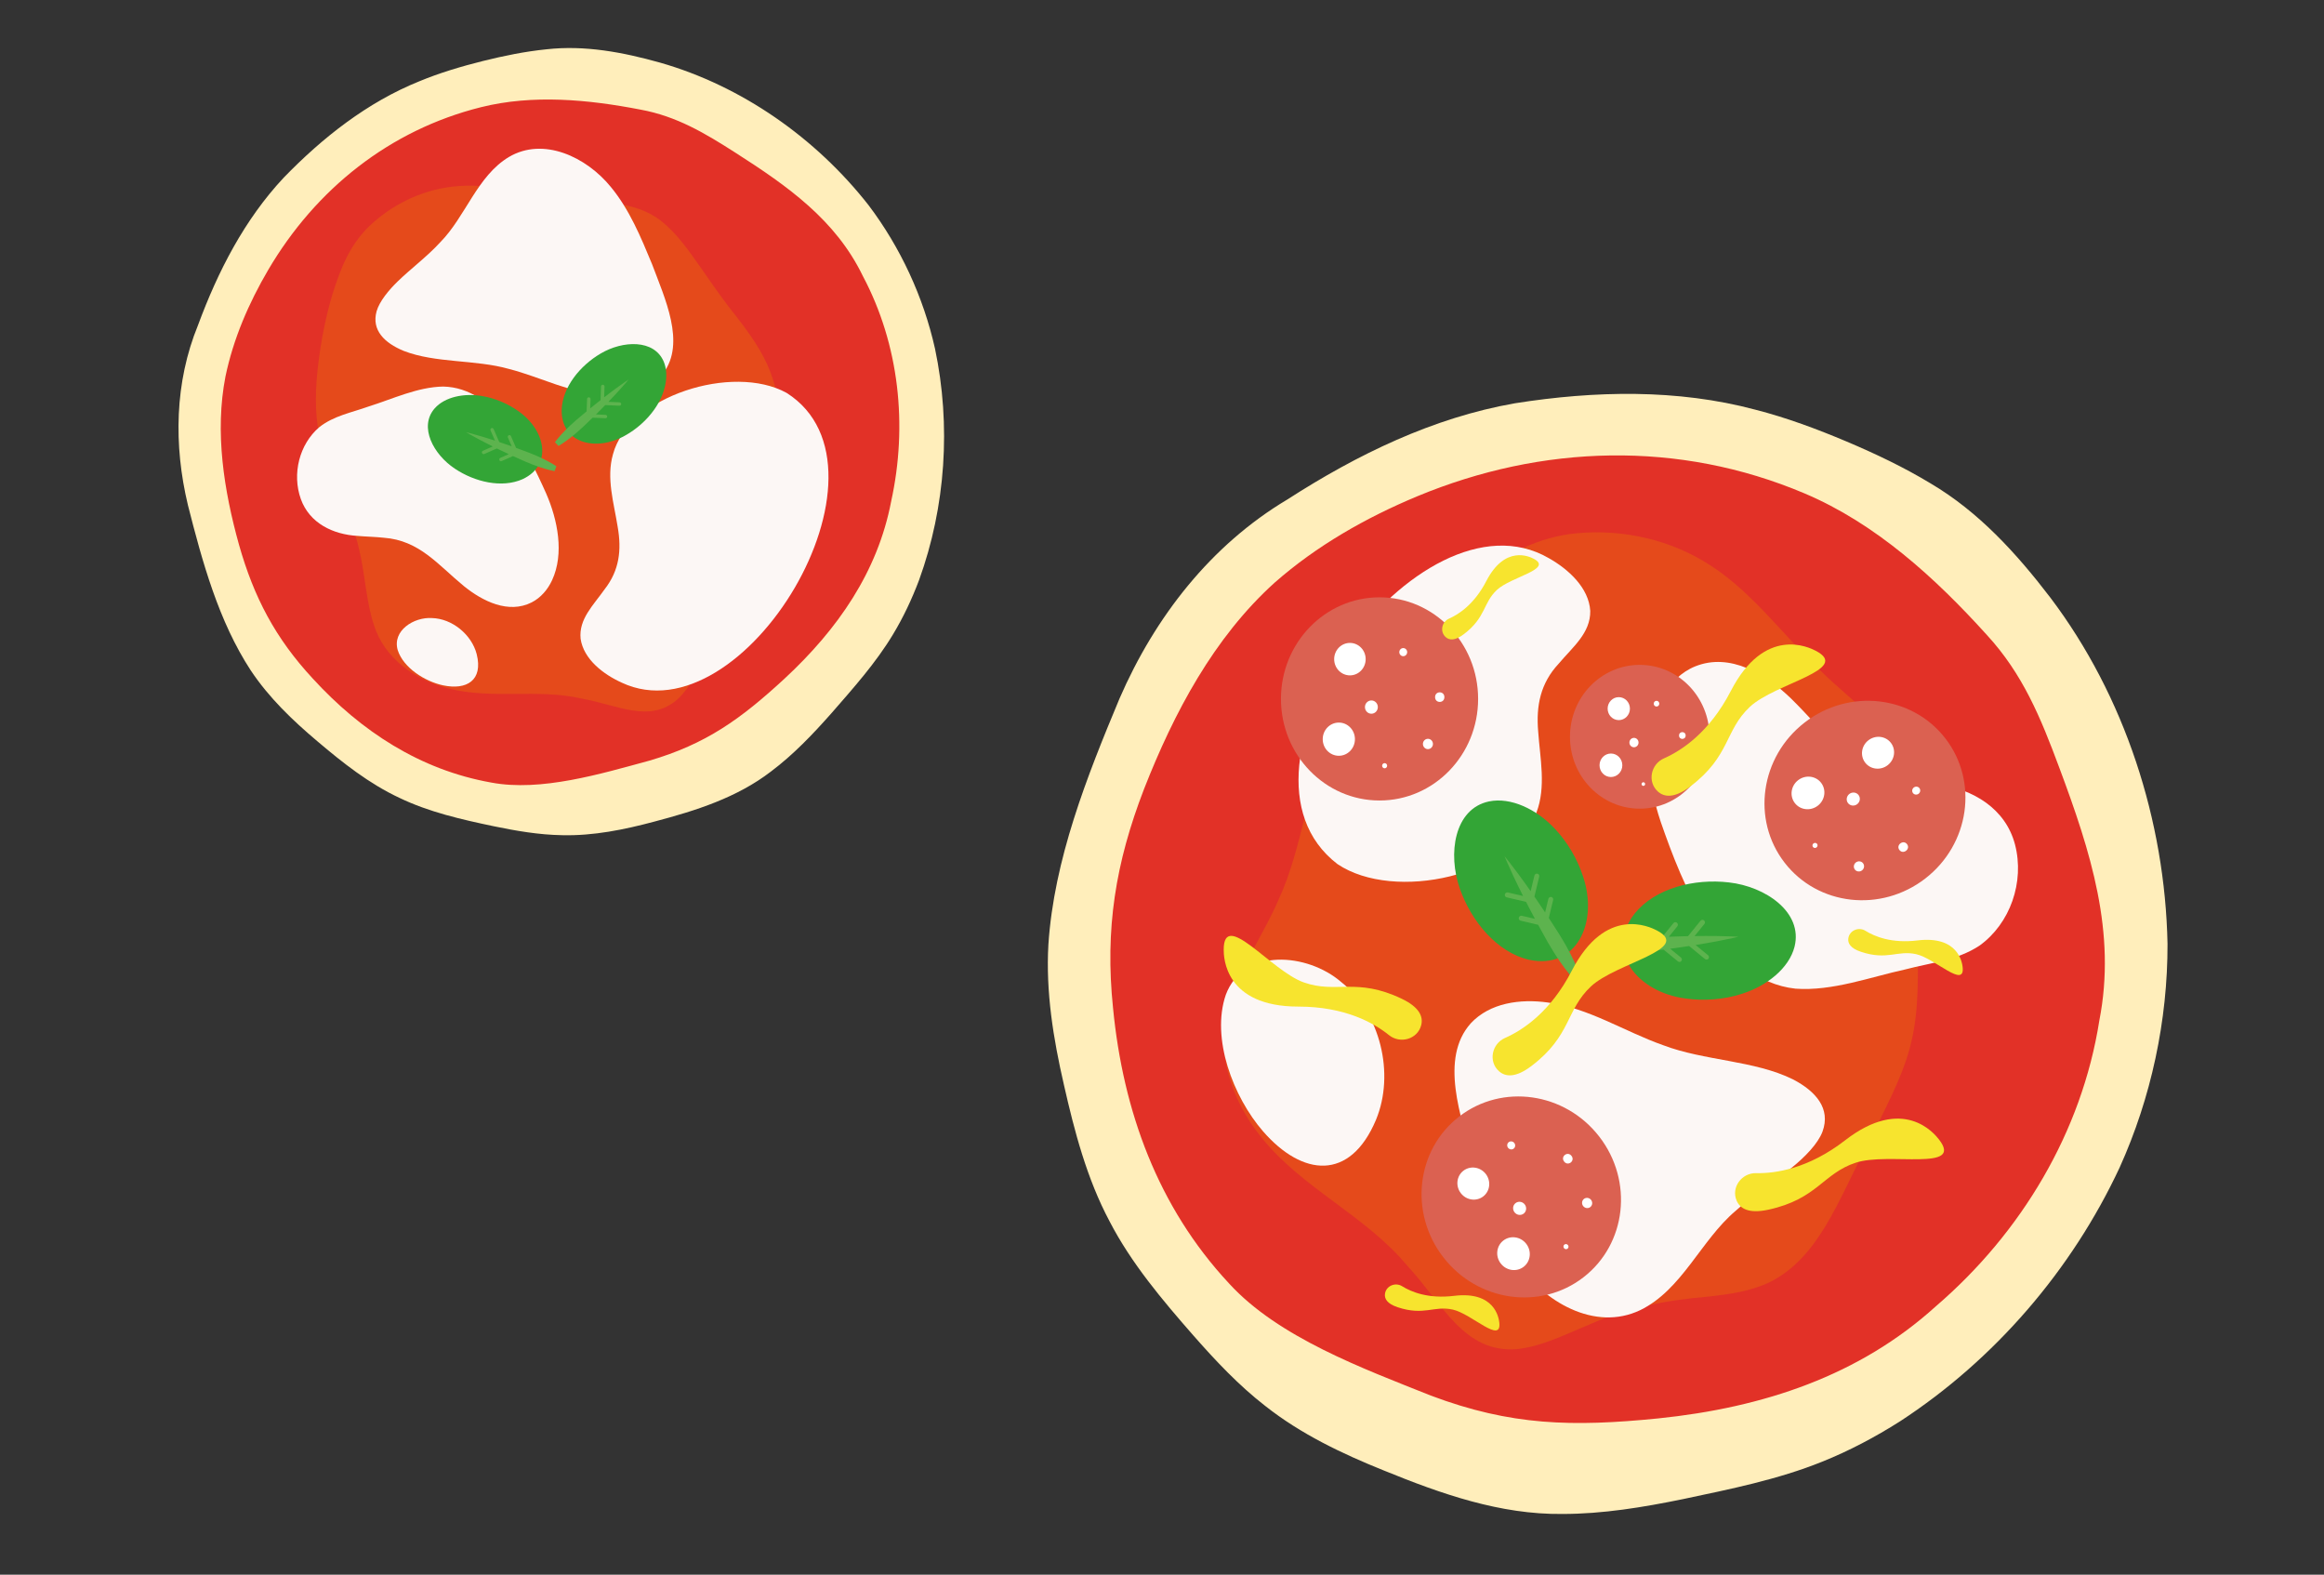 <?xml version="1.0" encoding="utf-8"?>
<!-- Generator: Adobe Illustrator 29.0.0, SVG Export Plug-In . SVG Version: 9.03 Build 54978)  -->
<svg version="1.1" id="Livello_1" xmlns="http://www.w3.org/2000/svg" xmlns:xlink="http://www.w3.org/1999/xlink" x="0px" y="0px"
	 viewBox="0 0 1414 957.942" style="enable-background:new 0 0 1414 957.942;" xml:space="preserve">
<rect x="0" y="0" width="1414" height="957.942" fill="#333333" stroke="none"/>
<style type="text/css">
	.st0{opacity:0.05;fill:#13110C;enable-background:new    ;}
	.st1{fill:#E23127;}
	.st2{fill:#E54A1B;}
	.st3{fill:#FFEEBB;}
	.st4{fill:#FCF7F5;}
	.st5{fill:#33A536;}
	.st6{fill:#5DB34E;}
	.st7{fill:#DB6151;}
	.st8{fill:#FFFFFF;}
	.st9{fill:#F7E42E;}
</style>
<g id="pizza_00000055696050888966670480000001802763301265929644_">
	<path class="st0" d="M534.647,284.756c0,11.977-1.274,23.03-3.221,34.441
		c-2.001,11.727-4.688,22.484-8.564,33.428c-3.943,11.131-6.067,22.676-11.761,32.8
		c-5.745,10.215-9.5,22.12-16.83,31.108
		c-7.35,9.012-17.021,16.181-25.767,23.755
		c-8.722,7.553-20.091,11.068-30.004,16.988
		c-9.825,5.867-19.494,11.289-30.296,15.352
		c-10.62,3.995-20.647,10.647-32.027,12.708
		c-11.074,2.006-22.695,2.613-34.319,2.613c-11.624,0-22.298-6.155-33.372-8.162
		c-11.381-2.061-24.067,1.67-34.688-2.324
		c-10.802-4.063-21.548-9.361-31.373-15.228
		c-9.913-5.919-15.891-17.585-24.613-25.138
		c-8.746-7.574-19.403-12.952-26.754-21.964
		c-7.33-8.988-15.454-17.85-21.199-28.065
		c-5.694-10.124-7.024-22.576-10.967-33.707
		c-3.877-10.943-4.654-22.428-6.655-34.155
		c-1.947-11.411-9.044-22.473-9.044-34.45s0.802-24.179,2.749-35.59
		c2.001-11.727,7.057-22.83,10.934-33.774
		c3.943-11.131,12.465-19.735,18.159-29.859
		c5.745-10.215,9.253-21.683,16.583-30.671c7.35-9.012,17.518-14.789,26.265-22.363
		c8.722-7.553,16.384-16.184,26.298-22.103
		c9.825-5.867,21.125-7.768,31.927-11.831c10.62-3.995,20.723-8.393,32.103-10.455
		l68.401-6.483c11.381,2.062,22.738,6.281,33.359,10.276
		c10.802,4.063,20.785,10.772,30.61,16.639c9.913,5.92,20.645,11.363,29.367,18.917
		c8.746,7.574,15.564,17.733,22.915,26.745
		c7.33,8.988,15.945,17.612,21.69,27.826
		c5.694,10.124,4.96,23.506,8.903,34.637c3.877,10.943,13.471,20.564,15.472,32.291
		C540.874,260.368,534.647,272.779,534.647,284.756z"/>
	<ellipse class="st1" cx="341.857" cy="273.184" rx="219.913" ry="226.601"/>
	<path class="st2" d="M478.902,270.98c3.614,22.783,11.552,47.058,1.581,67.599
		c-4.186,8.256-10.81,14.768-17.57,21.142
		c-12.428,11.056-24.231,23.975-32.365,38.8
		c-5.63,9.394-10.434,19.506-18.342,26.895
		c-16.856,14.81-36.47,3.442-58.099-0.396
		c-26.733-6.259-54.703,0.621-81.183-6.196
		c-20.127-4.952-39.067-18.236-45.423-38.653
		c-4.816-14.528-5.296-30.574-8.905-45.517
		c-5.213-24.185-19.386-45.402-24.316-69.757
		c-2.965-14.575-2.399-29.018-0.579-44.031c1.745-14.078,4.499-28.243,8.545-41.747
		c5.161-16.438,10.417-29.426,21.65-40.779
		c13.784-13.487,32.143-22.589,51.427-24.81
		c22.618-2.697,44.597,4.56,67.081,7.142
		c21.724,2.981,43.566,0.609,60.272,14.087
		c9.191,7.351,16.12,17.375,23.044,27.153
		c5.826,8.373,11.675,16.832,17.837,24.951
		c27.36,34.213,27.576,42.026,35.311,83.937L478.902,270.98z"/>
	<path class="st3" d="M341.92,508.07c-13.988-0.229-27.871-2.611-41.565-5.453
		c-19.638-4.113-39.443-8.632-57.38-17.276
		c-18.364-8.586-34.393-21.275-49.786-34.325
		c-15.228-12.828-29.548-26.569-40.599-43.146
		c-19.576-29.914-29.498-66.108-38.271-100.66
		c-8.705-36.365-8.081-74.583,6.134-109.336
		c12.072-32.661,28.19-64.195,52.156-89.787
		c23.583-24.335,50.888-45.889,82.49-58.624
		c12.478-5.189,25.561-9.049,38.645-12.331
		c12.869-3.203,25.676-5.823,38.844-7.154c23.222-2.594,46.369,1.769,69.033,8.121
		c49.918,14.279,94.884,45.976,126.823,86.689
		c19.433,25.715,33.402,55.833,40.443,87.299
		c9.821,46.539,6.543,96.087-9.699,140.819
		c-4.339,11.485-9.551,22.613-15.91,33.114
		c-10.406,17.28-24.059,32.554-37.381,47.831
		c-11.279,12.755-23.131,25.196-36.752,35.436
		c-20.711,15.937-45.684,23.843-70.981,30.506
		c-18.285,4.91-37.095,8.729-56.082,8.279L341.92,508.07z M298.93,476.066
		c30.189,5.68,66.579-5.307,96.096-13.315
		c34.544-10.103,55.52-25.226,82.177-49.777
		c32.597-30.21,56.82-65.149,65.013-108.002
		c10.133-46.192,4.953-95.32-17.258-137.089
		c-16.468-34.027-45.62-54.607-77.422-74.936
		c-18.876-12.09-35.825-22.19-57.78-26.255
		c-31.905-6.18-65.602-9.351-97.133-1.475
		c-55.562,13.862-100.518,49.828-129.38,98.868
		c-11.855,20.189-21.3,42.013-26.069,64.977
		c-6.567,33.759-0.995,69.137,8.244,102.344
		c9.064,32.011,22.201,56.972,44.92,81.434
		c29.376,32.079,65.318,55.517,108.426,63.194L298.93,476.066z"/>
	<path class="st4" d="M245.451,213.398c-11.433-4.786-19.466-12.452-16.338-23.973
		c1.688-6.063,7.537-13.073,12.893-18.26c8.029-7.797,17.978-15.159,25.814-23.749
		c15.433-15.585,22.469-40.324,41.801-51.904
		c21.062-12.445,47.139-0.006,61.94,18.114
		c11.412,13.79,18.354,30.605,25.161,47.05
		c7.706,20.647,20.604,47.89,6.897,66.238
		c-8.413,10.769-22.912,13.955-36.174,13.311
		c-20.073-0.851-38.41-10.8-57.716-15.766
		c-20.594-5.836-44.624-3.411-64.135-11.004L245.451,213.398z"/>
	<path class="st4" d="M332.258,300.102c-11.463-25.605-30.592-64.288-62.578-64.946
		c-15.557,0.242-30.74,7.547-45.2,12.057
		c-10.968,3.928-21.381,5.693-30.225,12.66
		c-12.143,10.382-16.675,28.414-11.233,43.687
		c5.301,14.791,19.633,21.59,34.568,22.458c5.362,0.464,10.769,0.543,15.942,1.111
		c21.735,1.608,32.941,16.496,48.646,29.37
		c11.457,9.281,27.197,17.119,41.327,9.95c5.552-2.839,9.809-7.849,12.411-13.509
		c7.476-16.166,3.413-36.656-3.593-52.683L332.258,300.102z"/>
	<path class="st4" d="M290.032,397.916c-3.058-11.853-14.905-21.629-27.23-21.929
		c-10.893-0.735-24.318,7.622-20.794,19.569
		c3.504,10.792,16.594,18.998,27.489,21.342
		c14.48,3.083,24.536-3.035,20.549-18.928L290.032,397.916z"/>
	<path class="st4" d="M478.555,238.988c-32.686-18.041-96.281,2.072-105.611,37.37
		c-4.158,14.56,0.582,29.651,2.879,44.191c2.455,14.022,1.02,26.394-7.85,37.798
		c-7.002,9.943-15.901,18.173-14.714,30.225
		c1.83,12.525,13.912,21.689,25.088,26.74
		c74.155,34.685,172.97-129.983,100.331-176.254L478.555,238.988z"/>
</g>
<g>
	<g id="XMLID_00000074405205361762715180000002858727488221206975_">
		<path id="XMLID_00000067916073928638232100000000754235029717954493_" class="st5" d="M380.241,265.012
			c6.779-3.708,13.339-9.43,17.876-15.934c6.289-8.813,9.366-20.389,5.726-29.073
			c-5.843-13.77-25.002-12.847-38.306-4.984
			c-12.615,7.367-23.309,20.488-23.788,34.281
			c-0.348,20.396,20.813,25.648,38.469,15.724L380.241,265.012z"/>
	</g>
	<path id="XMLID_00000164492029511390791440000008740272178606825600_" class="st6" d="M368.423,252.372
		l-5.828-0.251c1.22-1.219,2.44-2.439,3.641-3.639
		c0.691-0.68,1.361-1.367,2.02-2.05l8.602,0.37
		c0.585,0.025,1.073-0.415,1.091-0.984c0.018-0.569-0.442-1.05-1.026-1.075
		l-6.755-0.291c1.119-1.155,2.204-2.278,3.208-3.369
		c1.074-1.16,2.108-2.238,3.03-3.268c1.86-2.041,3.381-3.773,4.437-4.995
		c1.04-1.239,1.634-1.946,1.634-1.946s-0.773,0.519-2.126,1.428
		c-1.337,0.925-3.234,2.261-5.475,3.901c-1.129,0.811-2.316,1.727-3.592,2.676
		c-1.199,0.886-2.436,1.847-3.709,2.839l0.243-6.572
		c0.021-0.569-0.434-1.054-1.02-1.08c-0.585-0.028-1.076,0.41-1.096,0.979
		l-0.309,8.368c-0.753,0.585-1.511,1.179-2.263,1.795
		c-1.326,1.068-2.674,2.153-4.021,3.238l0.209-5.669
		c0.021-0.569-0.434-1.054-1.02-1.08c-0.585-0.028-1.075,0.41-1.096,0.979
		l-0.28,7.572c-0.77,0.644-1.536,1.287-2.299,1.92
		c-1.385,1.167-2.771,2.291-4.07,3.422c-2.608,2.254-4.948,4.456-6.874,6.429
		c-1.923,1.975-3.443,3.708-4.473,4.957c-1.028,1.251-1.562,2.022-1.562,2.022
		l2.17,2.287c0,0,0.833-0.456,2.198-1.352c1.362-0.898,3.261-2.232,5.439-3.939
		c2.176-1.709,4.621-3.801,7.139-6.148c1.264-1.169,2.527-2.422,3.834-3.671
		c0.71-0.689,1.43-1.38,2.151-2.075l7.783,0.335
		c0.585,0.025,1.073-0.415,1.091-0.984
		C369.467,252.879,369.007,252.398,368.423,252.372z"/>
</g>
<g>
	<g id="XMLID_00000042705489505689398120000000884084646268065176_">
		<path id="XMLID_00000002349733481449278140000012185603302667551674_" class="st5" d="M315.257,250.024
			c-6.296-4.48-14.307-7.884-22.139-9.126c-10.674-1.811-22.432,0.474-28.656,7.541
			c-9.838,11.268-0.644,28.102,12.239,36.639
			c12.135,8.133,28.608,12.026,41.227,6.436
			c18.502-8.591,13.989-29.922-2.647-41.474L315.257,250.024z"/>
	</g>
	<path id="XMLID_00000106841135026779261380000008631421987255190443_" class="st6" d="M309.044,266.174l2.318,5.352
		c-1.63-0.565-3.259-1.131-4.864-1.687c-0.913-0.325-1.824-0.628-2.726-0.923
		l-3.422-7.901c-0.233-0.537-0.842-0.784-1.362-0.552
		c-0.52,0.232-0.751,0.856-0.52,1.393l2.687,6.204
		c-1.528-0.502-3.011-0.988-4.431-1.415c-1.513-0.46-2.934-0.92-4.263-1.3
		c-2.648-0.783-4.871-1.395-6.431-1.811c-1.568-0.395-2.464-0.62-2.464-0.62
		s0.805,0.469,2.213,1.289c1.416,0.799,3.446,1.923,5.9,3.223
		c1.223,0.662,2.565,1.33,3.975,2.064c1.32,0.692,2.726,1.385,4.174,2.098
		l-6.018,2.651c-0.521,0.23-0.759,0.85-0.527,1.389
		c0.23,0.538,0.838,0.789,1.359,0.559l7.663-3.375
		c0.855,0.422,1.72,0.845,2.603,1.253c1.54,0.727,3.104,1.466,4.669,2.204
		l-5.192,2.287c-0.521,0.229-0.759,0.85-0.527,1.389
		c0.23,0.538,0.838,0.789,1.359,0.559l6.934-3.054
		c0.915,0.412,1.828,0.82,2.731,1.231c1.654,0.736,3.27,1.493,4.856,2.168
		c3.166,1.363,6.169,2.507,8.784,3.378c2.616,0.868,4.839,1.478,6.412,1.86
		c1.574,0.378,2.501,0.522,2.501,0.522l1.11-2.951c0,0-0.774-0.551-2.176-1.387
		c-1.403-0.834-3.432-1.959-5.918-3.174c-2.487-1.212-5.437-2.498-8.648-3.739
		c-1.603-0.627-3.283-1.216-4.977-1.846c-0.93-0.338-1.866-0.685-2.806-1.03
		l-3.096-7.149c-0.233-0.537-0.842-0.784-1.362-0.552
		C309.044,265.013,308.812,265.637,309.044,266.174z"/>
</g>
<g id="pizza_00000072273187444741283510000012724974847634563491_">
	<path class="st0" d="M1186.839,764.542c-10.417,13.853-21.504,25.528-33.68,37.032
		c-12.514,11.823-24.977,21.928-38.98,31.213
		c-14.242,9.444-26.74,20.95-42.131,27.707
		c-15.529,6.818-30.227,17.321-46.522,21.341
		c-16.34,4.03-33.76,3.911-50.464,5.063
		c-16.658,1.15-32.863-4.673-49.477-6.448
		c-16.467-1.76-32.365-3.898-48.393-8.594
		c-15.758-4.617-33.14-5.644-48.096-13.158
		c-14.553-7.312-28.522-16.717-41.965-26.827
		c-13.444-10.11-20.436-26.513-31.5-38.466
		c-11.37-12.283-29.289-19.001-38.098-32.859
		c-8.96-14.095-16.781-29.568-23.042-44.899
		c-6.317-15.469-3.085-34.159-6.603-50.482
		c-3.528-16.367-11.177-31.856-11.84-48.673
		c-0.661-16.771-2.349-34.087-0.109-50.897
		c2.22-16.662,11.512-32.22,16.633-48.524
		c5.034-16.029,14.124-29.988,22.009-45.291
		c7.673-14.891,9.086-33.858,19.503-47.71
		c10.417-13.853,21.958-27.268,34.134-38.772
		c12.514-11.823,28.019-20.267,42.022-29.552
		c14.242-9.444,31.581-11.984,46.972-18.741
		c15.529-6.818,29.561-17.031,45.856-21.05
		c16.34-4.03,33.125-1.868,49.828-3.021c16.658-1.15,33.026-4.468,49.64-2.692
		c16.466,1.76,31.189,9.389,47.216,14.085
		c15.758,4.617,31.268,8.316,46.224,15.83l84.752,51.994
		c11.37,12.283,20.836,27.041,29.645,40.899
		c8.96,14.095,14.671,30.536,20.932,45.868
		c6.317,15.469,13.995,31.099,17.513,47.422c3.528,16.367,2.578,34.047,3.241,50.863
		c0.661,16.771,3.124,34.238,0.884,51.048
		c-2.22,16.662-14.708,31.501-19.829,47.804
		c-5.034,16.029-2.305,35.501-10.19,50.804
		C1215.253,741.751,1197.257,750.69,1186.839,764.542z"/>
	
		<ellipse transform="matrix(0.601 -0.799 0.799 0.601 -77.761 1011.182)" class="st1" cx="973.925" cy="583.477" rx="327.922" ry="318.243"/>
	<path class="st2" d="M1134.347,700.124c-15.636,29.493-27.568,64.475-56.966,79.56
		c-12.022,5.908-25.348,7.679-38.71,9.171
		c-23.99,1.978-48.878,6.654-71.181,16.726
		c-14.682,5.968-29.033,13.485-44.606,15.153
		c-32.377,2.469-45.175-27.739-66.853-50.99
		c-25.475-30.491-63.81-46.86-88.506-77.776
		c-18.971-23.232-29.324-55.07-18.916-84.213
		c7.066-20.992,20.467-39.968,29.29-60.39
		c15.005-32.506,17.067-69.372,32.548-101.829
		c9.247-19.436,22.463-35.649,37.627-51.429
		c14.263-14.764,29.768-28.753,46.193-40.853
		c20.266-14.523,37.642-24.973,60.508-28.334
		c27.673-3.61,56.824,1.83,81.059,16.034
		c28.506,16.552,47.615,44.063,71.373,66.605
		c22.533,22.343,49.858,38.596,57.457,68.715
		c4.236,16.496,3.533,34.116,3.036,51.448
		c-0.545,14.751-1.137,29.622-1.071,44.372
		c1.887,63.367-4.659,72.592-32.165,127.793L1134.347,700.124z"/>
	<path class="st3" d="M769.702,855.199c-15.98-12.431-29.964-27.261-43.331-42.459
		c-19.135-21.837-38.112-44.29-51.339-69.888
		c-13.772-25.902-21.275-54.52-27.728-83.002
		c-6.455-28.082-11.067-56.429-9.43-85.214
		c3.376-51.625,23.381-102.116,43.286-149.709
		c21.56-49.631,55.522-93.291,102.191-121.122
		c42.37-27.276,88.438-49.729,138.416-58.484
		c48.442-7.634,98.769-8.814,146.396,3.943
		c18.945,4.851,37.434,11.766,55.422,19.351
		c17.67,7.489,34.761,15.596,51.149,25.512
		c29.114,17.197,52.091,42.376,72.78,69.435
		c45.315,59.931,69.754,135.702,71.284,210.57
		c0.11,46.644-9.93,93.628-29.153,136.145
		c-29.119,62.369-76.005,116.825-133.696,154.434
		c-15.008,9.509-30.714,17.846-47.203,24.462
		c-27.065,10.936-56.141,16.726-84.836,22.809
		c-24.139,4.943-48.667,9.022-73.329,9.019
		c-37.816,0.42-73.575-12.158-108.628-26.454
		c-25.418-10.224-50.496-22.168-72.065-39.203L769.702,855.199z M747.816,780.792
		c29.976,32.827,81.621,51.77,122.724,68.181
		c48.74,18.36,86.154,19.113,138.339,13.902
		c63.978-6.589,122.382-25.932,169.129-68.368
		c51.896-44.613,88.635-105.939,99.274-173.566
		c10.549-53.679-5.269-102.836-24.369-154.009
		c-11.316-30.4-22.134-56.824-43.992-80.621
		c-31.525-34.897-67.742-67.874-111.061-86.189
		c-76.32-32.293-159.597-29.795-235.631,1.821
		c-31.271,13.039-61.176,30.066-86.666,52.478
		c-36.958,33.334-61.283,79.098-79.479,125.54
		c-17.359,44.907-23.875,85.202-18.873,133.256
		c6.075,62.653,27.259,121.021,70.442,167.395L747.816,780.792z"/>
	<path class="st4" d="M1091.063,656.691c13.765,7.232,22.965,17.69,17.797,31.745
		c-2.773,7.392-10.848,15.513-18.109,21.411
		c-10.887,8.866-24.125,16.979-34.857,26.858
		c-20.991,17.789-32.488,47.937-57.914,60.295
		c-27.683,13.25-58.912-5.147-75.428-29.41
		c-12.754-18.482-19.592-40.255-26.301-61.551
		c-7.373-26.646-20.514-62.102-1.378-83.533
		c11.691-12.538,30.159-14.935,46.663-12.68
		c24.992,3.259,46.821,17.696,70.406,26.013
		c25.099,9.545,55.395,9.141,78.949,20.764L1091.063,656.691z"/>
	<path class="st4" d="M1010.427,499.919c13.295,38.359,35.994,96.537,82.023,101.52
		c22.458,1.613,45.268-7.003,66.682-11.682c16.307-4.28,31.542-5.511,45.17-14.44
		c18.815-13.436,27.623-38.859,21.703-61.564
		c-5.777-21.991-25.581-33.601-47.001-36.736
		c-7.672-1.344-15.457-2.14-22.843-3.612
		c-31.131-5.06-45.408-27.935-66.426-48.476
		c-15.346-14.825-37.049-28.11-58.323-19.556
		c-8.362,3.392-15.131,10.078-19.595,17.91
		c-12.816,22.363-9.543,52.414-1.465,76.402L1010.427,499.919z"/>
	<path class="st4" d="M837.219,681.177c11.573-27.968,2.688-64.893-21.223-83.801
		c-20.434-17.64-59.384-21.076-70.171,7.77
		c-9.115,26.534,4.559,62.202,22.607,83.025
		c24.034,27.612,52.997,30.464,68.737-6.868L837.219,681.177z"/>
	<path class="st4" d="M813.812,525.686c34.563,23.222,107.177,7.056,120.974-31.255
		c6.035-15.773,2.236-33.001,1.097-49.38
		c-1.365-15.818,1.433-29.425,12.396-41.233
		c8.747-10.367,19.434-18.646,19.286-32.152
		c-0.815-14.094-13.349-25.45-25.275-32.149
		c-79.02-45.745-204.817,127.608-128.608,186.079L813.812,525.686z"/>
</g>
<g>
	<g id="XMLID_00000095306020729394616420000004102749088023078329_">
		<path id="XMLID_00000088840932960380635750000011079537505755964802_" class="st5" d="M1025.427,607.41
			c11.066,1.607,23.629,0.696,34.534-2.882
			c14.939-4.723,28.566-15.435,31.91-28.646
			c5.219-21.008-17.743-36.605-39.97-39.082
			c-20.998-2.451-44.778,3.423-57.33,18.959
			c-18.142,23.287,1.765,47.767,30.817,51.645L1025.427,607.41z"/>
	</g>
	<path id="XMLID_00000018211911597259916520000003610360072791192204_" class="st6" d="M1022.752,582.513
		l-6.522-5.359c2.472-0.349,4.943-0.698,7.377-1.042
		c1.391-0.185,2.763-0.397,4.119-0.614l9.627,7.91
		c0.654,0.538,1.602,0.453,2.118-0.19c0.516-0.643,0.402-1.598-0.251-2.136
		l-7.559-6.212c2.299-0.363,4.53-0.718,6.64-1.106
		c2.252-0.408,4.385-0.755,6.347-1.144c3.927-0.742,7.192-1.423,9.476-1.919
		c2.28-0.528,3.583-0.83,3.583-0.83s-1.346-0.072-3.701-0.198
		c-2.351-0.093-5.707-0.198-9.725-0.25c-2.011-0.044-4.182-0.017-6.482-0.03
		c-2.157-0.018-4.424,0.018-6.76,0.058l5.996-7.39
		c0.519-0.64,0.415-1.596-0.24-2.136c-0.652-0.541-1.6-0.462-2.119,0.178
		l-7.636,9.409c-1.379,0.021-2.773,0.049-4.178,0.107
		c-2.463,0.082-4.965,0.165-7.467,0.248l5.173-6.375
		c0.519-0.64,0.415-1.597-0.24-2.136c-0.652-0.541-1.6-0.462-2.119,0.178
		l-6.909,8.514c-1.451,0.074-2.896,0.152-4.329,0.22
		c-2.616,0.145-5.197,0.24-7.684,0.418c-4.977,0.338-9.599,0.85-13.541,1.457
		c-3.942,0.611-7.207,1.295-9.485,1.843c-2.277,0.553-3.565,0.981-3.565,0.981
		l0.521,4.533c0,0,1.36,0.198,3.718,0.348c2.357,0.146,5.713,0.254,9.716,0.175
		c4.003-0.083,8.65-0.377,13.605-0.902c2.479-0.252,5.03-0.604,7.627-0.912
		c1.42-0.18,2.854-0.352,4.293-0.528l8.71,7.157
		c0.654,0.538,1.602,0.453,2.118-0.19
		C1023.519,584.006,1023.405,583.051,1022.752,582.513z"/>
</g>
<g>
	<g id="XMLID_00000033345040082581904960000009655130606390647183_">
		<path id="XMLID_00000083793331967965041210000001864434212948907686_" class="st5" d="M963.302,533.554
			c-3.385-10.657-9.69-21.562-17.669-29.811
			c-10.77-11.378-26.357-18.962-39.702-16.203
			c-21.179,4.475-25.187,31.943-17.712,53.021
			c6.961,19.961,22.627,38.792,42.085,43.302
			c28.871,6.156,42.204-22.44,33.011-50.271L963.302,533.554z"/>
	</g>
	<path id="XMLID_00000165939124694968673420000001345430105337777037_" class="st6" d="M942.07,546.83
		l-1.974,8.207c-1.393-2.071-2.786-4.143-4.158-6.182
		c-0.773-1.17-1.563-2.312-2.35-3.438l2.914-12.114
		c0.198-0.824-0.292-1.639-1.095-1.823s-1.613,0.336-1.812,1.159l-2.288,9.513
		c-1.33-1.91-2.623-3.762-3.894-5.491c-1.35-1.848-2.594-3.616-3.8-5.211
		c-2.382-3.209-4.42-5.85-5.863-7.688c-1.471-1.821-2.311-2.861-2.311-2.861
		s0.523,1.242,1.438,3.416c0.943,2.156,2.313,5.221,4.02,8.859
		c0.838,1.829,1.81,3.77,2.803,5.844c0.925,1.948,1.948,3.973,3.003,6.057
		l-9.266-2.169c-0.802-0.188-1.617,0.324-1.818,1.148
		c-0.202,0.823,0.283,1.641,1.085,1.829l11.799,2.762
		c0.621,1.232,1.255,2.473,1.921,3.713c1.149,2.18,2.316,4.395,3.483,6.61
		l-7.994-1.871c-0.802-0.188-1.617,0.324-1.818,1.148
		c-0.202,0.822,0.283,1.641,1.085,1.829l10.676,2.499
		c0.7,1.273,1.401,2.539,2.088,3.798c1.273,2.291,2.484,4.571,3.731,6.73
		c2.477,4.33,4.955,8.265,7.222,11.547c2.271,3.28,4.311,5.919,5.799,7.728
		c1.492,1.807,2.439,2.779,2.439,2.779l3.851-2.448c0,0-0.416-1.31-1.31-3.497
		c-0.898-2.184-2.265-5.251-4.084-8.818c-1.823-3.565-4.115-7.618-6.75-11.847
		c-1.309-2.12-2.739-4.261-4.15-6.464c-0.782-1.199-1.562-2.414-2.349-3.632
		l2.637-10.961c0.198-0.823-0.292-1.639-1.095-1.823
		C943.08,545.487,942.269,546.007,942.07,546.83z"/>
</g>
<g>
	
		<ellipse transform="matrix(0.791 -0.612 0.612 0.791 -252.051 718.591)" class="st7" cx="925.468" cy="728.115" rx="59.978" ry="61.802"/>
	<path class="st8" d="M903.99,714.149c3.336,4.312,2.649,10.432-1.536,13.67
		s-10.281,2.367-13.617-1.945s-2.649-10.432,1.536-13.669
		S900.654,709.837,903.99,714.149z"/>
	<path class="st8" d="M921.356,695.322c0.834,1.078,0.662,2.608-0.384,3.417
		c-1.046,0.809-2.57,0.592-3.404-0.486c-0.834-1.078-0.662-2.608,0.384-3.417
		C918.998,694.026,920.522,694.244,921.356,695.322z"/>
	
		<ellipse transform="matrix(0.791 -0.612 0.612 0.791 -231.891 731.063)" class="st8" cx="953.775" cy="704.844" rx="2.83" ry="2.917"/>
	<path class="st8" d="M927.693,732.685c1.365,1.764,1.084,4.268-0.628,5.592
		c-1.712,1.324-4.206,0.968-5.571-0.796c-1.365-1.764-1.084-4.268,0.628-5.592
		C923.834,730.565,926.328,730.921,927.693,732.685z"/>
	<path class="st8" d="M928.616,756.649c3.412,4.41,2.709,10.669-1.571,13.98
		c-4.28,3.311-10.515,2.421-13.927-1.989s-2.709-10.669,1.571-13.98
		C918.969,751.349,925.204,752.239,928.616,756.649z"/>
	
		<ellipse transform="matrix(0.791 -0.612 0.612 0.791 -245.914 743.887)" class="st8" cx="965.529" cy="731.775" rx="3.048" ry="3.141"/>
	<path class="st8" d="M953.999,757.432c0.531,0.686,0.421,1.66-0.244,2.175
		c-0.666,0.515-1.636,0.377-2.166-0.309c-0.531-0.686-0.421-1.66,0.244-2.175
		C952.498,756.608,953.468,756.746,953.999,757.432z"/>
</g>
<g>
	<ellipse class="st7" cx="839.355" cy="425.169" rx="59.978" ry="61.802"/>
	<path class="st8" d="M830.916,400.979c0,5.452-4.289,9.871-9.58,9.871
		s-9.58-4.419-9.58-9.871s4.289-9.871,9.58-9.871
		S830.916,395.528,830.916,400.979z"/>
	<path class="st8" d="M856.172,396.717c0,1.363-1.072,2.468-2.395,2.468
		c-1.323,0-2.395-1.105-2.395-2.468c0-1.363,1.072-2.468,2.395-2.468
		C855.099,394.249,856.172,395.354,856.172,396.717z"/>
	<ellipse class="st8" cx="875.984" cy="424.087" rx="2.83" ry="2.917"/>
	<path class="st8" d="M838.318,430.144c0,2.23-1.755,4.038-3.919,4.038
		c-2.164,0-3.919-1.808-3.919-4.038s1.755-4.038,3.919-4.038
		C836.564,426.106,838.318,427.914,838.318,430.144z"/>
	<path class="st8" d="M824.384,449.662c0,5.576-4.387,10.096-9.797,10.096
		c-5.411,0-9.798-4.52-9.798-10.096c0-5.576,4.387-10.095,9.798-10.095
		C819.997,439.567,824.384,444.087,824.384,449.662z"/>
	<path class="st8" d="M868.799,449.438c1.683,0,3.048,1.406,3.048,3.141
		s-1.365,3.141-3.048,3.141s-3.048-1.406-3.048-3.141
		S867.116,449.438,868.799,449.438z"/>
	<path class="st8" d="M843.979,465.815c0,0.867-0.682,1.57-1.524,1.57
		c-0.842,0-1.524-0.703-1.524-1.57s0.682-1.571,1.524-1.571
		C843.297,464.245,843.979,464.948,843.979,465.815z"/>
</g>
<g>
	
		<ellipse transform="matrix(0.791 -0.612 0.612 0.791 -60.758 796.137)" class="st7" cx="1134.561" cy="486.972" rx="61.802" ry="59.979"/>
	<path class="st8" d="M1148.527,465.494c-4.312,3.336-10.432,2.649-13.67-1.536
		c-3.238-4.184-2.367-10.281,1.944-13.617c4.312-3.336,10.432-2.649,13.669,1.536
		S1152.839,462.157,1148.527,465.494z"/>
	<path class="st8" d="M1167.354,482.859c-1.078,0.834-2.608,0.662-3.417-0.384
		c-0.81-1.046-0.592-2.57,0.486-3.404c1.078-0.834,2.608-0.662,3.418,0.384
		C1168.65,480.501,1168.432,482.025,1167.354,482.859z"/>
	
		<ellipse transform="matrix(0.791 -0.612 0.612 0.791 -73.21 816.314)" class="st8" cx="1157.833" cy="515.279" rx="2.917" ry="2.83"/>
	<path class="st8" d="M1129.992,489.196c-1.764,1.365-4.267,1.084-5.592-0.628
		c-1.324-1.712-0.968-4.206,0.796-5.571s4.268-1.084,5.592,0.628
		C1132.112,485.337,1131.755,487.831,1129.992,489.196z"/>
	<path class="st8" d="M1106.028,490.12c-4.41,3.412-10.669,2.709-13.98-1.57
		c-3.312-4.279-2.421-10.515,1.989-13.927s10.669-2.709,13.98,1.571
		C1111.328,480.473,1110.438,486.708,1106.028,490.12z"/>
	
		<ellipse transform="matrix(0.791 -0.612 0.612 0.791 -86.035 802.291)" class="st8" cx="1130.903" cy="527.032" rx="3.141" ry="3.048"/>
	<path class="st8" d="M1105.245,515.502c-0.686,0.531-1.66,0.421-2.175-0.244
		c-0.515-0.666-0.377-1.636,0.309-2.166s1.66-0.421,2.175,0.244
		C1106.069,514.002,1105.931,514.972,1105.245,515.502z"/>
</g>
<g>
	<ellipse class="st7" cx="997.672" cy="448.205" rx="42.451" ry="43.741"/>
	<path class="st8" d="M991.699,431.085c0,3.859-3.036,6.987-6.78,6.987
		c-3.745,0-6.78-3.128-6.78-6.987c0-3.859,3.036-6.986,6.78-6.986
		C988.663,424.098,991.699,427.226,991.699,431.085z"/>
	<path class="st8" d="M1009.574,428.068c0,0.965-0.759,1.747-1.695,1.747
		c-0.936,0-1.695-0.782-1.695-1.747c0-0.965,0.759-1.747,1.695-1.747
		C1008.815,426.321,1009.574,427.103,1009.574,428.068z"/>
	<ellipse class="st8" cx="1023.597" cy="447.439" rx="2.003" ry="2.064"/>
	<path class="st8" d="M996.938,451.726c0,1.578-1.242,2.858-2.774,2.858
		c-1.532,0-2.774-1.28-2.774-2.858c0-1.578,1.242-2.858,2.774-2.858
		C995.696,448.868,996.938,450.148,996.938,451.726z"/>
	<path class="st8" d="M987.076,465.54c0,3.946-3.105,7.145-6.934,7.145
		c-3.83,0-6.934-3.199-6.934-7.145c0-3.946,3.105-7.145,6.934-7.145
		C983.971,458.395,987.076,461.594,987.076,465.54z"/>
	<ellipse class="st8" cx="1018.512" cy="467.605" rx="2.157" ry="2.223"/>
	<path class="st8" d="M1000.945,476.973c0,0.614-0.483,1.111-1.079,1.111
		c-0.596,0-1.079-0.498-1.079-1.111s0.483-1.112,1.079-1.112
		C1000.462,475.861,1000.945,476.359,1000.945,476.973z"/>
</g>
<path class="st9" d="M744.541,577.755c0,4.619,0.641,34.59,45.479,34.59
	c28.359,0,45.957,9.993,55.061,17.339c6.832,5.512,17.405,2.511,19.612-5.985
	c1.322-5.089-0.881-10.905-11.899-16.157c-27.544-13.131-39.714-2.882-59.571-9.929
	C773.366,590.566,744.541,552.773,744.541,577.755z"/>
<path class="st9" d="M1179.764,693.209c-2.827-3.653-21.674-26.965-57.137,0.475
	c-22.429,17.355-42.462,20.22-54.157,19.982
	c-8.777-0.179-15.302,8.665-11.848,16.736c2.068,4.833,7.37,8.085,19.298,5.497
	c29.82-6.47,33.174-22.024,53.19-28.603
	C1149.127,700.717,1195.052,712.967,1179.764,693.209z"/>
<path class="st9" d="M1104.672,395.85c-4.104-2.12-31.026-15.306-51.604,24.532
	c-13.015,25.196-29.97,36.244-40.675,40.962
	c-8.033,3.54-10.219,14.311-3.683,20.172c3.914,3.51,10.093,4.222,19.816-3.156
	c24.308-18.445,20.788-33.962,36.161-48.37
	C1080.061,415.58,1126.867,407.315,1104.672,395.85z"/>
<path class="st9" d="M1007.953,565.952c-4.104-2.12-31.026-15.306-51.604,24.532
	c-13.015,25.196-29.97,36.244-40.675,40.962
	c-8.033,3.54-10.219,14.311-3.683,20.172c3.914,3.51,10.093,4.222,19.816-3.156
	c24.308-18.445,20.788-33.962,36.161-48.37
	C983.341,585.683,1030.148,577.418,1007.953,565.952z"/>
<path class="st9" d="M933.044,339.851c-2.286-1.181-17.28-8.525-28.742,13.663
	c-7.249,14.033-16.692,20.187-22.654,22.814
	c-4.474,1.972-5.692,7.971-2.051,11.235c2.18,1.955,5.621,2.351,11.037-1.758
	c13.539-10.273,11.578-18.916,20.141-26.941
	C919.337,350.84,945.406,346.236,933.044,339.851z"/>
<path class="st9" d="M912.199,804.349c-0.313-2.553-2.698-19.079-27.486-16.041
	c-15.678,1.922-26.083-2.411-31.614-5.855c-4.151-2.584-9.792-0.209-10.437,4.638
	c-0.386,2.903,1.226,5.969,7.673,8.126c16.117,5.393,22.15-1.097,33.605,1.453
	C895.395,799.219,913.891,818.159,912.199,804.349z"/>
<path class="st9" d="M1194.115,588.135c-0.313-2.554-2.698-19.079-27.486-16.041
	c-15.678,1.921-26.083-2.411-31.614-5.855c-4.151-2.584-9.792-0.209-10.437,4.638
	c-0.386,2.903,1.226,5.969,7.673,8.126c16.117,5.393,22.151-1.097,33.605,1.453
	C1177.312,583.006,1195.808,601.946,1194.115,588.135z"/>
</svg>
